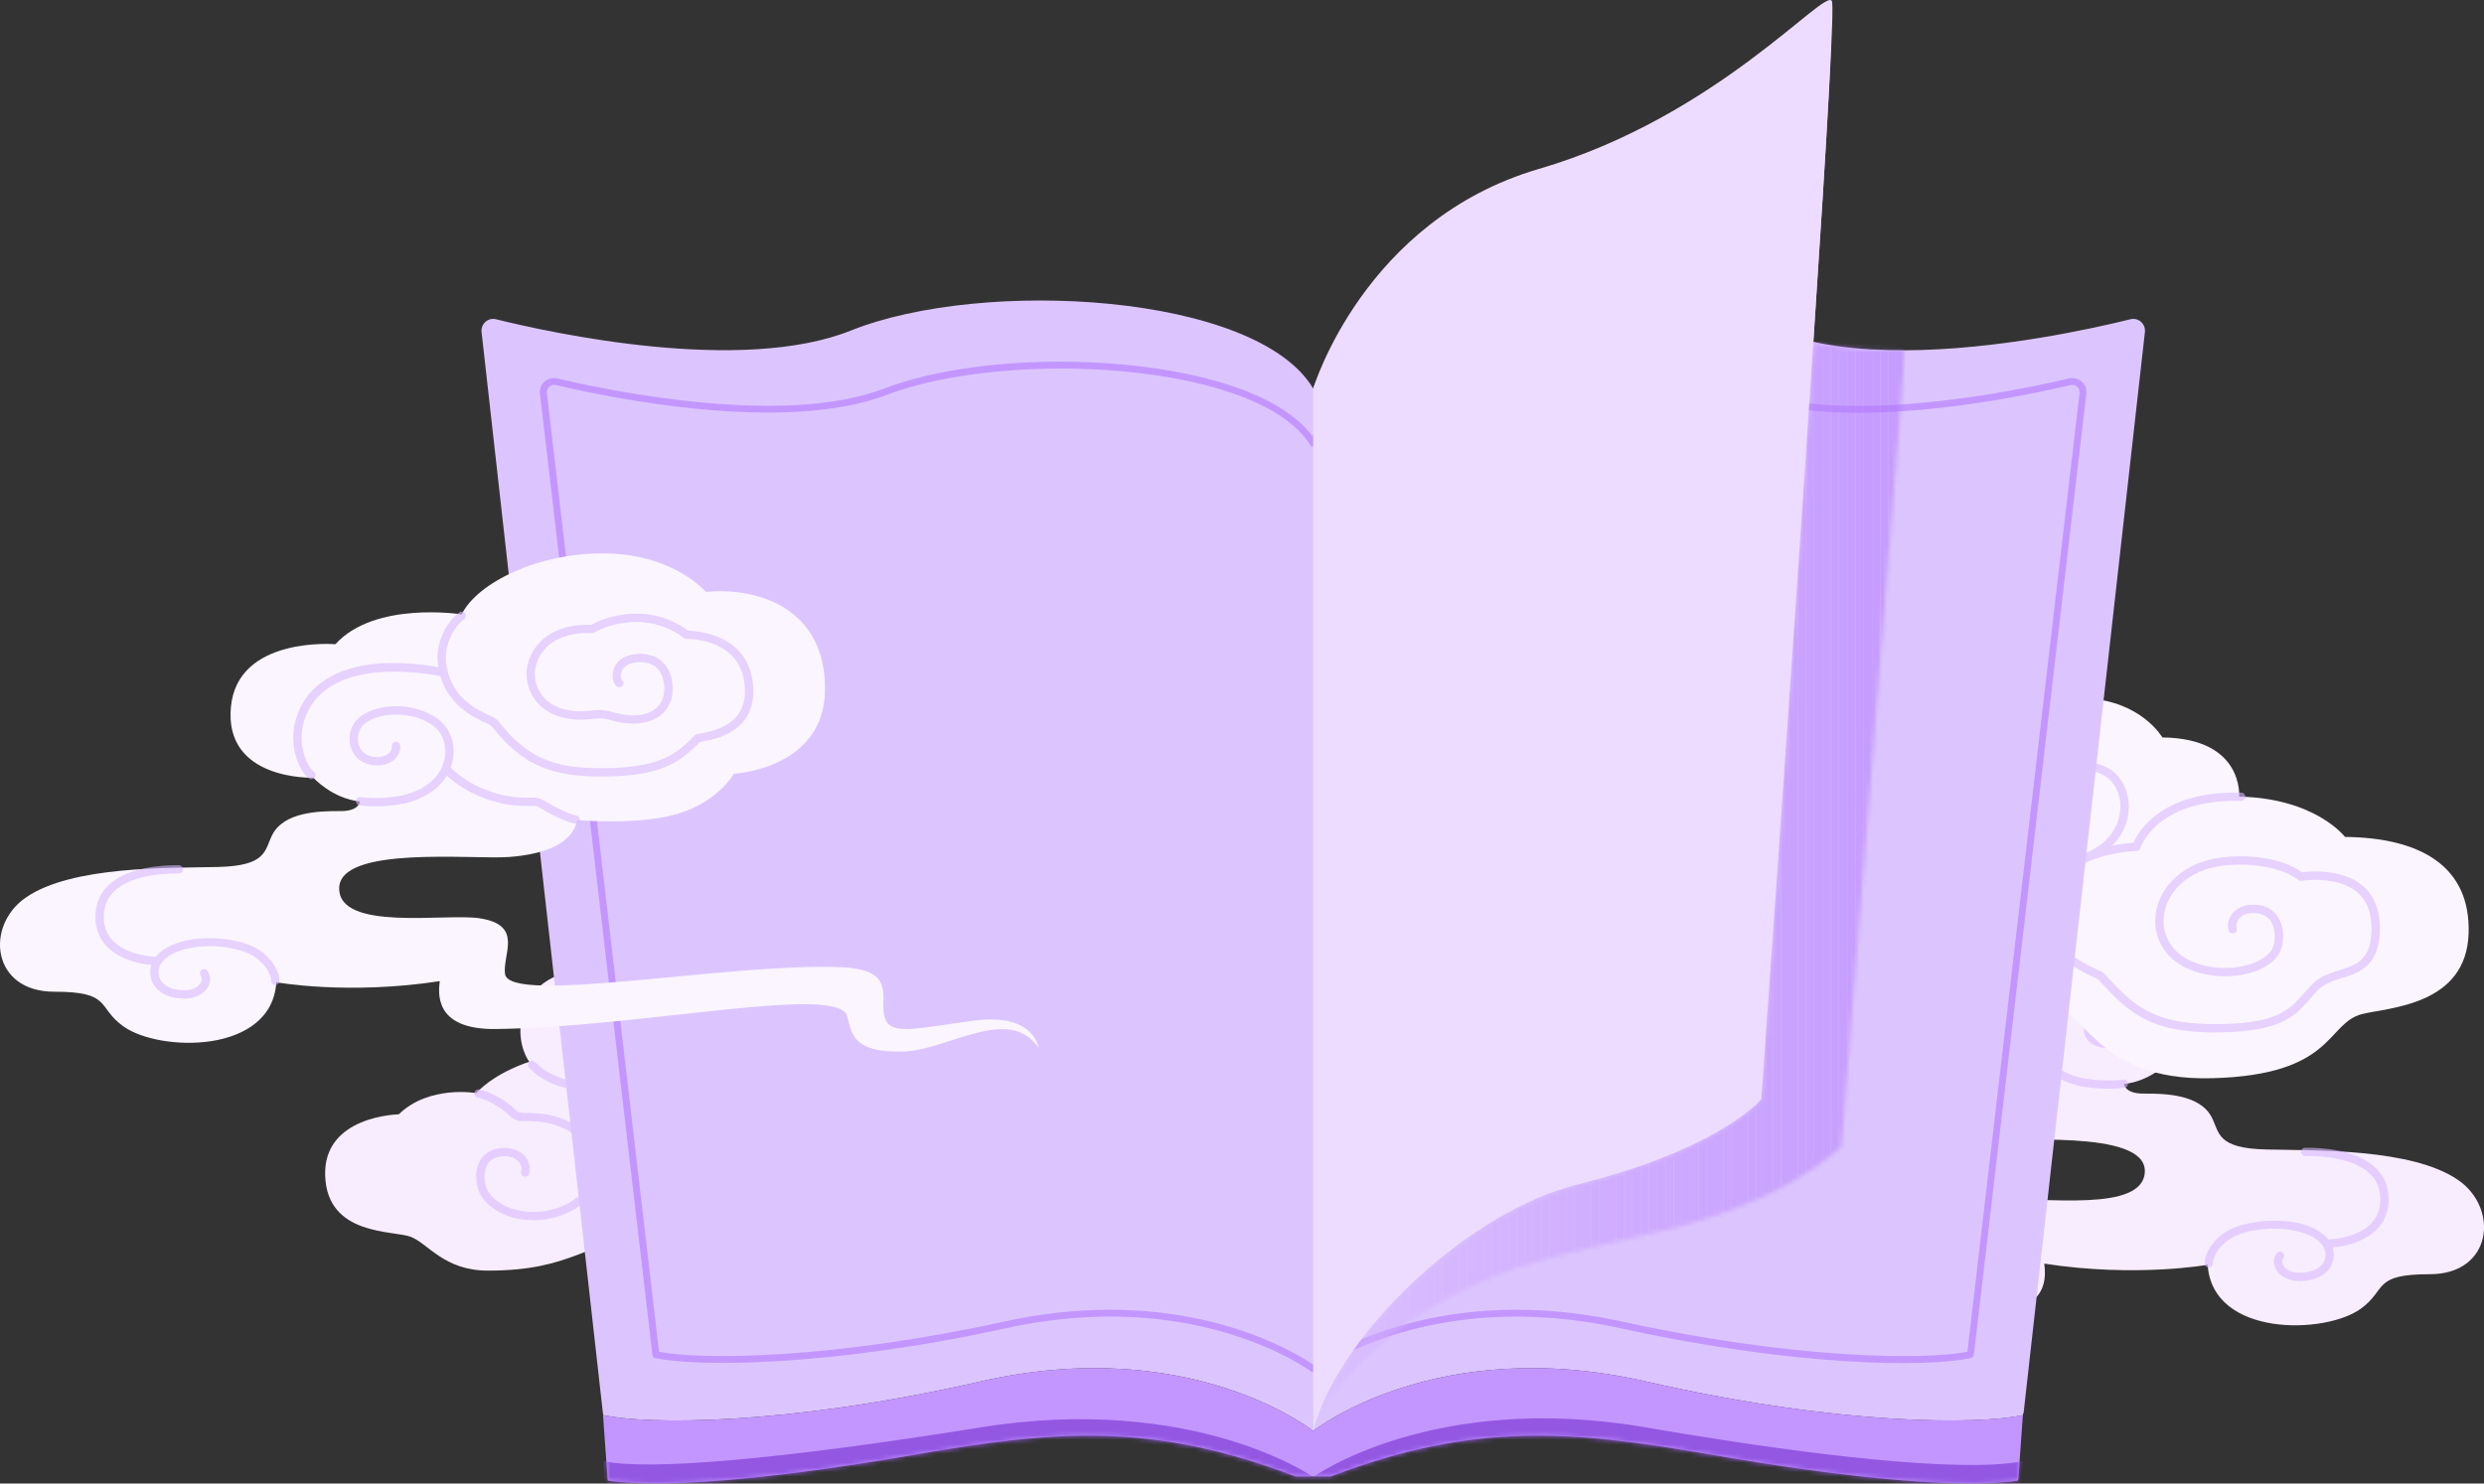 <svg width="539" height="322" viewBox="0 0 539 322" fill="none" xmlns="http://www.w3.org/2000/svg">
<rect x="0" y="0" width="539" height="322" fill="#333333" stroke="none"/>
<path d="M385.823 189.81C385.823 189.81 392.525 181.863 406.952 181.46C422.028 181.035 435.507 187.855 438.82 194.668C438.82 194.668 457.68 191.683 466.218 201.145C466.218 201.145 487.4 199.354 488.892 214.696C490.46 230.836 470.995 230.12 470.995 230.12C470.995 230.12 467.017 234.605 460.89 235.291C460.89 235.291 461.054 237.395 465.114 237.366C469.838 237.336 477.428 237.552 479.944 242.567C481.63 245.917 481.048 249.245 491.736 249.499C502.423 249.752 523.358 249.215 533.382 256.118C542.338 262.281 540.808 276.571 527.254 276.571C514.663 276.571 518.052 279.884 512.26 284.07C504.476 289.697 480.033 290.204 479.041 274.526C479.041 274.526 463.382 277.339 443.582 274.273C443.828 276.571 445.075 284.816 431.484 284.667C400.055 284.324 357.253 274.892 355.208 281.824C354.14 285.443 354.267 289.891 342.945 289.547C333.318 289.256 320.025 279.317 313.674 288.749C313.674 288.749 314.502 281.138 327.593 282.839C340.684 284.54 346.483 286.533 347.229 281.294C347.804 277.25 344.998 271.736 356.424 271.251C380.509 270.228 428.446 279.548 429.416 272.728C430.013 268.512 425.274 262.072 434.969 260.625C442.358 259.52 465.405 263.52 465.405 254.148C465.405 245.022 436.462 247.924 428.506 247.327C420.55 246.73 414.669 244.26 413.758 239.313C413.758 239.313 400.003 240.589 391.39 237.776C382.778 234.963 379.792 229.254 379.792 229.254C379.792 229.254 360.298 228.292 359.992 211.271C359.678 193.84 373.829 188.684 385.838 189.795L385.823 189.81Z" fill="#F8EDFF"/>
<g opacity="0.6">
<path d="M408.586 229.85C407.959 229.85 407.324 229.843 406.675 229.828C394.54 229.559 390.86 226.082 387.121 222.351C383.83 221.792 375.292 220.299 375.553 210.949C375.889 199.122 387.531 198.264 389.711 198.204C390.905 197.264 395.905 193.772 403.175 194.63C406.011 194.966 408.548 195.742 410.713 196.928C416.579 196.689 421.221 198.861 423.468 202.89C425.274 206.136 425.125 210.002 423.065 212.971C420.557 216.591 415.766 218.158 409.922 217.277C409.019 217.143 407.787 217.24 406.862 217.516C400.175 219.523 394.89 217.859 393.405 213.27C392.868 211.598 392.719 208.226 394.532 205.771C395.413 204.584 397.107 203.181 400.242 203.226C404.19 203.286 405.444 205.472 405.794 206.405C406.324 207.808 406.086 209.457 405.227 210.248C404.862 210.584 404.294 210.561 403.958 210.188C403.623 209.822 403.645 209.255 404.018 208.92C404.227 208.726 404.451 207.912 404.123 207.047C403.645 205.778 402.257 205.062 400.219 205.032C398.331 205.002 396.898 205.614 395.988 206.845C394.659 208.636 394.681 211.36 395.122 212.718C396.301 216.344 400.6 217.531 406.354 215.8C407.533 215.449 409.041 215.329 410.205 215.501C415.348 216.277 419.497 214.979 421.602 211.949C423.266 209.546 423.386 206.412 421.915 203.771C419.982 200.301 415.848 198.465 410.564 198.741C410.392 198.741 410.22 198.712 410.071 198.622C408.063 197.48 405.675 196.734 402.973 196.421C395.562 195.54 390.689 199.741 390.636 199.779C390.465 199.928 390.248 200.017 390.017 200.003C389.517 199.988 377.665 199.823 377.351 211.001C377.128 218.837 384.382 220.068 387.472 220.59L387.703 220.627C387.89 220.657 388.054 220.747 388.188 220.881C391.89 224.582 395.077 227.776 406.712 228.03C417.273 228.261 423.886 226.784 430.67 218.068C431.349 217.195 432.14 216.859 432.909 216.538C433.133 216.449 433.357 216.352 433.603 216.232C437.133 214.524 441.298 211.748 442.179 205.368C442.731 201.368 440.574 197.398 438.268 195.689C437.865 195.391 437.783 194.831 438.081 194.428C438.38 194.025 438.939 193.943 439.342 194.242C442.134 196.309 444.612 200.876 443.962 205.614C442.955 212.919 438.021 216.098 434.394 217.852C434.126 217.986 433.864 218.09 433.618 218.195C432.946 218.478 432.499 218.665 432.103 219.165C425.319 227.888 418.467 229.843 408.593 229.843L408.586 229.85Z" fill="#D8B9FF"/>
<path d="M457.591 236.333C454.912 236.333 452.404 235.983 451.038 235.654C445.56 234.333 441.836 231.043 440.821 226.625C440.037 223.223 441.112 219.723 443.553 217.723C449.12 213.156 458.569 213.917 461.823 217.842C463.152 219.439 463.525 221.872 462.741 223.887C461.995 225.819 460.368 227.058 458.166 227.371C456.173 227.655 454.375 227.148 453.218 225.976C452.404 225.155 452.024 224.088 452.18 223.051C452.255 222.558 452.71 222.223 453.203 222.297C453.695 222.372 454.031 222.827 453.957 223.32C453.882 223.79 454.084 224.297 454.494 224.708C455.233 225.454 456.517 225.789 457.912 225.588C459.875 225.312 460.711 224.155 461.062 223.238C461.607 221.827 461.345 220.081 460.435 218.984C457.793 215.798 449.359 215.268 444.687 219.104C442.769 220.678 441.941 223.469 442.567 226.215C443.418 229.938 446.657 232.737 451.449 233.901C453.188 234.319 457.241 234.811 460.733 234.333C461.226 234.266 461.681 234.61 461.748 235.102C461.816 235.595 461.472 236.05 460.98 236.117C459.868 236.266 458.711 236.333 457.584 236.333H457.591Z" fill="#D8B9FF"/>
<path d="M498.916 278.061C496.692 278.061 494.714 277.053 493.841 275.471C493.229 274.36 493.273 273.121 493.967 272.069C494.244 271.651 494.796 271.539 495.214 271.808C495.632 272.084 495.744 272.636 495.475 273.054C495.147 273.554 495.132 274.076 495.423 274.606C495.893 275.457 497.184 276.315 499.013 276.262C501.729 276.218 503.618 275.307 504.327 273.71C504.864 272.494 504.625 271.039 503.715 269.994C499.968 265.711 488.571 265.771 483.683 269.039C481.399 270.569 480.182 272.8 480.16 274.218C480.153 274.718 479.735 275.113 479.25 275.106C478.75 275.098 478.354 274.688 478.361 274.195C478.399 271.964 480.175 269.233 482.683 267.554C487.728 264.181 500.446 263.54 505.065 268.815C506.439 270.382 506.79 272.591 505.969 274.442C505.386 275.763 503.707 277.986 499.043 278.061C498.998 278.061 498.96 278.061 498.916 278.061Z" fill="#D8B9FF"/>
<path d="M471.435 230.456C471.159 230.456 470.89 230.329 470.711 230.09C470.413 229.687 470.502 229.128 470.898 228.829C472.241 227.837 474.853 222.74 472.801 217.136C467.48 202.608 443.358 208.1 443.112 208.16C442.626 208.271 442.141 207.973 442.029 207.488C441.917 207.003 442.216 206.518 442.701 206.406C443.753 206.16 468.621 200.489 474.488 216.517C476.772 222.748 474.107 228.695 471.965 230.277C471.801 230.396 471.614 230.456 471.428 230.456H471.435Z" fill="#D8B9FF"/>
<path d="M414.072 240.113C413.662 240.113 413.288 239.829 413.199 239.411C413.087 238.926 413.393 238.448 413.878 238.337C416.274 237.799 419.304 236.076 420.901 235.098C421.692 234.613 422.603 234.382 423.498 234.419C424.745 234.479 427.215 234.494 429.842 233.904C437.567 232.165 441.411 227.711 441.448 227.666C441.769 227.285 442.336 227.241 442.717 227.561C443.097 227.882 443.142 228.449 442.821 228.83C442.649 229.031 438.537 233.785 430.238 235.658C427.409 236.292 424.745 236.285 423.416 236.217C422.871 236.187 422.327 236.337 421.842 236.628C420.155 237.665 416.923 239.493 414.274 240.083C414.206 240.098 414.139 240.105 414.072 240.105V240.113Z" fill="#D8B9FF"/>
<path d="M504.878 270.824C504.385 270.824 503.982 270.429 503.982 269.929C503.982 269.429 504.378 269.026 504.878 269.026C505.341 269.026 516.215 268.854 516.491 260.691C516.573 258.333 515.887 256.452 514.386 254.93C510.699 251.169 503.251 250.878 500.213 250.923C499.721 250.923 499.31 250.535 499.303 250.035C499.295 249.535 499.691 249.132 500.191 249.125C503.46 249.08 511.498 249.416 515.678 253.669C517.514 255.534 518.387 257.915 518.29 260.75C518.021 268.66 509.401 270.802 504.885 270.824H504.878Z" fill="#D8B9FF"/>
</g>
<path d="M418.003 178.774C418.003 178.774 410.801 180.961 406.48 185.572C406.48 185.572 396.277 183.751 389.672 190.184C389.672 190.184 373.223 190.43 373.708 203.541C374.185 216.659 388.597 215.323 392.314 216.778C396.038 218.233 399.509 224.054 408.883 224.098C427.706 224.188 430.512 217.36 442.289 217.36C452.827 217.36 453.424 234.754 480.076 234.03C506.728 233.299 504.713 222.032 512.609 220.091C518.55 218.636 535.209 218.181 535.664 202.511C536.074 188.124 525.402 181.834 508.833 181.655C508.833 181.655 502.526 173.275 485.868 172.909C485.868 172.909 486.95 160.246 469.21 160.067C469.21 160.067 464.709 152.232 452.91 151.598C441.11 150.963 437.871 158.246 437.871 158.246C437.871 158.246 417.846 155.978 416.167 170.268C415.54 175.64 417.996 178.767 417.996 178.767L418.003 178.774Z" fill="#FBF5FF"/>
<g opacity="0.6">
<path d="M480.697 224.097C466.532 224.097 461.927 219.888 455.247 212.546L454.993 212.426C450.403 210.292 442.723 206.718 443.156 197.07C443.619 186.794 455.531 183.384 462.934 182.944C463.987 180.497 469.017 171.617 486.339 172.042C486.84 172.057 487.228 172.467 487.213 172.96C487.198 173.46 486.78 173.863 486.295 173.833C468.077 173.385 464.561 183.638 464.427 184.078C464.315 184.436 463.979 184.69 463.606 184.705C456.874 184.974 445.38 187.891 444.962 197.144C444.582 205.591 451.045 208.598 455.762 210.792L456.18 210.986C456.292 211.039 456.381 211.106 456.463 211.195C463.195 218.605 467.345 222.463 481.63 222.284C494.228 222.127 496.855 219.112 499.9 215.635C500.52 214.926 501.162 214.195 501.901 213.464C503.49 211.904 505.55 211.247 507.543 210.621C511.372 209.412 514.671 208.367 514.596 201.241C514.559 197.905 513.506 195.338 511.454 193.622C507.058 189.943 499.453 191.175 499.378 191.182C499.102 191.227 498.826 191.145 498.624 190.958C498.587 190.921 494.266 187.168 484.033 187.727C475.51 188.197 471.137 192.854 469.89 197.047C468.711 201.002 470.017 204.957 473.293 207.36C476.458 209.68 481.518 210.643 486.183 209.807C489.31 209.248 491.758 207.927 492.9 206.196C493.706 204.972 493.952 202.301 493.012 200.428C492.31 199.025 491.071 198.271 489.34 198.174C487.25 198.062 486.22 198.846 485.735 199.532C485.22 200.256 485.168 201.047 485.302 201.368C485.489 201.83 485.265 202.353 484.802 202.539C484.339 202.726 483.817 202.502 483.63 202.039C483.22 201.017 483.474 199.592 484.265 198.48C484.877 197.622 486.369 196.204 489.437 196.376C492.452 196.54 493.915 198.234 494.616 199.614C495.893 202.151 495.497 205.509 494.4 207.181C492.967 209.36 490.161 210.919 486.496 211.576C481.369 212.494 475.771 211.412 472.226 208.807C468.323 205.942 466.77 201.241 468.166 196.532C469.592 191.749 474.48 186.451 483.936 185.929C493.445 185.399 498.221 188.384 499.49 189.339C501.251 189.108 508.148 188.496 512.611 192.227C515.089 194.294 516.365 197.316 516.402 201.211C516.492 209.665 512.029 211.076 508.088 212.322C506.215 212.911 504.446 213.471 503.162 214.732C502.468 215.411 501.856 216.12 501.251 216.807C498.064 220.456 495.049 223.903 481.652 224.075C481.332 224.075 481.018 224.075 480.705 224.075L480.697 224.097Z" fill="#D8B9FF"/>
<path d="M418.9 213.164C417.929 213.164 416.952 213.082 415.996 212.926C412.369 212.321 409.406 210.597 407.667 208.068C406.488 206.359 405.958 202.994 407.152 200.546C407.787 199.24 409.167 197.658 412.123 197.494C415.198 197.323 416.675 198.74 417.295 199.598C418.086 200.71 418.347 202.136 417.929 203.158C417.743 203.621 417.22 203.844 416.758 203.658C416.295 203.471 416.071 202.949 416.258 202.486C416.392 202.158 416.347 201.374 415.825 200.643C415.332 199.957 414.31 199.166 412.22 199.285C410.548 199.375 409.391 200.069 408.764 201.337C407.809 203.285 408.384 205.949 409.137 207.046C410.6 209.165 413.145 210.627 416.287 211.15C420.347 211.829 424.803 210.821 427.915 208.53C430.901 206.329 432.08 202.479 430.856 198.934C429.199 194.151 423.945 191.443 416.802 191.674C415.69 191.711 414.616 191.308 413.81 190.547C412.571 189.368 410.003 187.286 406.757 186.54C406.271 186.428 405.973 185.951 406.077 185.465C406.189 184.98 406.667 184.682 407.152 184.786C410.817 185.622 413.668 187.935 415.041 189.241C415.496 189.674 416.101 189.905 416.735 189.876C424.714 189.607 430.617 192.778 432.543 198.345C434.028 202.636 432.595 207.307 428.975 209.978C426.176 212.045 422.549 213.164 418.892 213.164H418.9Z" fill="#D8B9FF"/>
<path d="M446.648 188.176C443.857 188.176 440.402 187.526 437.185 185.653C436.506 185.258 435.707 185.079 434.886 185.146C431.505 185.415 423.079 185.474 417.952 180.094C417.608 179.736 417.623 179.169 417.981 178.826C418.34 178.482 418.907 178.497 419.25 178.856C423.848 183.676 431.617 183.609 434.744 183.363C435.931 183.266 437.088 183.527 438.088 184.109C442.506 186.676 447.268 186.579 449.387 186.116C456.657 184.534 458.956 180.311 459.679 177.93C460.627 174.819 459.963 171.468 457.978 169.401C456.612 167.976 454.321 167.148 451.858 167.2C449.365 167.245 447.081 168.163 445.753 169.655C444.745 170.782 444.387 172.49 444.894 173.722C445.268 174.632 446.089 175.147 447.26 175.207C448.305 175.266 449.089 174.983 449.514 174.378C449.82 173.953 449.843 173.49 449.783 173.356C449.596 172.893 449.82 172.371 450.283 172.185C450.746 171.998 451.268 172.222 451.455 172.684C451.776 173.483 451.582 174.58 450.977 175.43C450.514 176.072 449.41 177.124 447.163 177.005C445.283 176.901 443.887 175.975 443.238 174.408C442.461 172.543 442.947 170.095 444.417 168.454C446.104 166.566 448.805 165.454 451.835 165.402C454.836 165.334 457.56 166.349 459.291 168.155C461.717 170.685 462.553 174.729 461.418 178.453C459.993 183.139 455.746 186.571 449.79 187.87C448.917 188.064 447.85 188.176 446.671 188.176H446.648Z" fill="#D8B9FF"/>
</g>
<path d="M114.855 230.462C114.855 230.462 107.652 232.648 103.331 237.26C103.331 237.26 93.129 235.439 86.524 241.871C86.524 241.871 70.074 242.117 70.559 255.228C71.037 268.346 85.449 267.011 89.166 268.466C92.89 269.921 96.36 275.741 105.734 275.786C124.557 275.876 127.363 269.048 139.141 269.048C149.679 269.048 150.276 286.442 176.928 285.718C203.58 284.987 201.565 273.719 209.461 271.779C215.402 270.324 232.06 269.869 232.515 254.198C232.926 239.812 222.253 233.521 205.684 233.342C205.684 233.342 199.378 224.962 182.719 224.597C182.719 224.597 183.802 211.934 166.061 211.755C166.061 211.755 161.561 203.92 149.761 203.285C137.961 202.651 134.722 209.934 134.722 209.934C134.722 209.934 114.698 207.665 113.019 221.955C112.392 227.328 114.847 230.454 114.847 230.454L114.855 230.462Z" fill="#F8EDFF"/>
<g opacity="0.6">
<path d="M177.555 275.789C163.389 275.789 158.777 271.58 152.104 264.238L151.851 264.118C147.261 261.984 139.581 258.41 140.014 248.762C140.476 238.486 152.388 235.076 159.792 234.636C160.844 232.188 165.889 223.301 183.197 223.734C183.697 223.749 184.085 224.159 184.07 224.652C184.055 225.152 183.637 225.547 183.152 225.525C164.829 225.07 161.314 235.658 161.284 235.763C161.172 236.128 160.844 236.382 160.463 236.397C153.731 236.666 142.238 239.583 141.82 248.836C141.439 257.283 147.902 260.29 152.619 262.484L153.037 262.678C153.149 262.73 153.239 262.798 153.321 262.887C160.053 270.297 164.225 274.155 178.488 273.976C191.086 273.819 193.713 270.804 196.758 267.327C197.377 266.618 198.019 265.887 198.758 265.156C200.348 263.596 202.408 262.939 204.4 262.313C208.229 261.104 211.528 260.059 211.453 252.933C211.416 249.597 210.364 247.03 208.311 245.314C203.915 241.635 196.31 242.867 196.235 242.874C195.959 242.919 195.683 242.837 195.482 242.65C195.444 242.613 191.116 238.859 180.891 239.427C172.368 239.897 167.994 244.553 166.748 248.747C165.568 252.702 166.874 256.656 170.151 259.059C173.315 261.38 178.376 262.342 183.04 261.507C186.167 260.947 188.615 259.626 189.757 257.895C190.563 256.671 190.81 254 189.869 252.127C189.168 250.724 187.929 249.97 186.197 249.873C184.107 249.761 183.077 250.552 182.592 251.231C182.077 251.955 182.025 252.739 182.16 253.067C182.346 253.53 182.122 254.052 181.659 254.239C181.197 254.425 180.674 254.201 180.488 253.739C180.077 252.716 180.331 251.291 181.122 250.179C181.734 249.321 183.227 247.896 186.294 248.068C189.309 248.232 190.772 249.926 191.474 251.306C192.75 253.843 192.355 257.201 191.257 258.873C189.824 261.051 187.018 262.611 183.354 263.268C178.226 264.186 172.629 263.104 169.084 260.499C165.18 257.634 163.628 252.933 165.024 248.224C166.449 243.441 171.338 238.143 180.794 237.621C190.302 237.091 195.079 240.076 196.347 241.031C198.109 240.8 205.005 240.188 209.468 243.919C211.946 245.986 213.222 249.008 213.26 252.903C213.349 261.357 208.886 262.768 204.945 264.014C203.072 264.603 201.303 265.163 200.019 266.424C199.325 267.103 198.713 267.812 198.109 268.499C194.922 272.147 191.907 275.595 178.51 275.767C178.189 275.767 177.876 275.767 177.562 275.767L177.555 275.789Z" fill="#D8B9FF"/>
<path d="M115.75 264.848C114.779 264.848 113.809 264.766 112.846 264.61C109.219 264.005 106.256 262.281 104.517 259.752C103.338 258.043 102.808 254.678 104.002 252.23C104.637 250.924 106.017 249.342 108.973 249.178C112.04 249.007 113.525 250.424 114.145 251.282C114.936 252.394 115.197 253.82 114.779 254.842C114.593 255.304 114.07 255.521 113.608 255.342C113.145 255.155 112.921 254.633 113.108 254.17C113.242 253.842 113.197 253.058 112.675 252.335C112.182 251.648 111.16 250.865 109.07 250.976C107.398 251.066 106.241 251.76 105.622 253.029C104.666 254.976 105.241 257.64 105.995 258.737C107.458 260.856 110.003 262.319 113.145 262.841C117.205 263.52 121.661 262.513 124.773 260.222C127.758 258.021 128.937 254.17 127.713 250.626C126.057 245.843 120.802 243.126 113.66 243.365C112.54 243.403 111.473 243 110.667 242.239C109.428 241.06 106.861 238.978 103.614 238.231C103.129 238.119 102.83 237.642 102.935 237.157C103.047 236.672 103.524 236.373 104.01 236.478C107.674 237.314 110.525 239.627 111.898 240.933C112.354 241.365 112.958 241.597 113.593 241.567C121.564 241.298 127.475 244.47 129.4 250.036C130.885 254.327 129.452 258.998 125.833 261.67C123.034 263.737 119.407 264.856 115.75 264.856V264.848Z" fill="#D8B9FF"/>
<path d="M143.506 239.857C140.714 239.857 137.259 239.208 134.042 237.335C133.363 236.94 132.564 236.768 131.743 236.828C128.363 237.104 119.944 237.156 114.809 231.776C114.466 231.418 114.481 230.851 114.839 230.508C115.197 230.164 115.764 230.179 116.108 230.537C120.705 235.358 128.474 235.291 131.602 235.037C132.788 234.94 133.945 235.201 134.945 235.783C139.364 238.35 144.125 238.253 146.245 237.798C153.514 236.216 155.813 231.993 156.537 229.612C157.485 226.501 156.821 223.15 154.835 221.083C153.469 219.658 151.186 218.83 148.708 218.882C146.215 218.927 143.931 219.844 142.603 221.337C141.595 222.464 141.237 224.172 141.744 225.404C142.118 226.314 142.939 226.829 144.11 226.889C145.155 226.941 145.939 226.665 146.364 226.06C146.67 225.635 146.693 225.172 146.633 225.038C146.446 224.575 146.67 224.053 147.133 223.866C147.596 223.68 148.118 223.904 148.305 224.366C148.626 225.165 148.432 226.262 147.827 227.112C147.364 227.754 146.26 228.806 144.013 228.687C142.133 228.582 140.737 227.657 140.088 226.09C139.311 224.225 139.796 221.777 141.267 220.135C142.953 218.248 145.655 217.136 148.685 217.083C151.693 217.039 154.41 218.031 156.141 219.837C158.567 222.367 159.403 226.411 158.268 230.135C156.843 234.821 152.596 238.253 146.633 239.552C145.76 239.746 144.692 239.857 143.513 239.857H143.506Z" fill="#D8B9FF"/>
</g>
<path d="M130.856 307.142C140.268 309.224 170.569 309.493 212.782 299.844C258.414 289.412 284.953 310.604 284.953 310.604C284.953 310.604 311.486 289.412 357.117 299.844C399.218 309.47 429.467 309.231 438.961 307.157L439.006 306.739C439.006 306.739 439.065 306.724 439.095 306.717L464.508 80.208L465.419 72.089C465.62 70.306 464.016 68.866 462.299 69.291C454.171 71.306 433.348 75.94 413.391 76.029C410.891 76.037 408.398 75.977 405.943 75.835C405.876 75.835 405.816 75.835 405.756 75.82C404.592 75.753 403.435 75.663 402.293 75.552C402.219 75.552 402.144 75.537 402.069 75.529C400.898 75.41 399.726 75.275 398.576 75.111C398.561 75.111 398.547 75.111 398.532 75.104C397.367 74.94 396.218 74.746 395.091 74.537C395.031 74.522 394.979 74.514 394.919 74.499C394.434 74.402 393.964 74.283 393.486 74.179C396.681 25.735 397.748 6.043 397.188 4.961C395.696 2.051 372.29 30.003 333.816 41.197C295.857 52.248 284.953 84.349 284.953 84.349C272.736 63.65 213.342 60.262 184.675 71.731C160.83 81.267 119.833 72.32 107.615 69.291C105.899 68.866 104.294 70.306 104.496 72.089L105.354 79.723L130.871 307.142H130.856Z" fill="#DCC5FF"/>
<path d="M284.946 297.865C284.789 297.865 284.625 297.813 284.49 297.709C284.244 297.522 259.675 279.218 218.305 288.292C180.077 296.679 151.313 296.716 142.163 294.776C141.85 294.709 141.611 294.448 141.574 294.134L117.161 85.437C117.049 84.452 117.407 83.505 118.153 82.841C118.915 82.161 119.96 81.9 120.96 82.139C132.058 84.773 169.964 92.728 191.847 84.333C204.953 79.303 225.059 77.326 244.307 79.184C264.287 81.102 278.885 86.721 284.774 94.668C287.312 88.892 299.201 65.797 329.965 57.201C354.303 50.411 371.872 36.792 381.313 29.472C386.097 25.764 387.665 24.6 388.739 24.838C389.06 24.906 389.321 25.107 389.478 25.391C389.933 26.241 389.978 31.3 386.187 86.609C386.411 86.661 386.635 86.706 386.859 86.751C386.888 86.751 386.941 86.766 386.993 86.78C388.038 86.974 389.098 87.139 390.165 87.288C390.18 87.288 390.202 87.288 390.225 87.295C391.232 87.43 392.307 87.556 393.404 87.661C393.456 87.661 393.531 87.668 393.613 87.676C394.658 87.773 395.725 87.855 396.785 87.915H396.889L396.964 87.93C399.143 88.056 401.45 88.116 403.808 88.101C422.213 88.019 441.483 83.908 448.909 82.139C449.909 81.9 450.954 82.161 451.716 82.841C452.462 83.505 452.828 84.452 452.708 85.437L428.34 293.754C428.325 293.866 428.288 293.978 428.228 294.075V294.149C428.183 294.47 427.945 294.724 427.631 294.791C418.078 296.791 389.933 296.709 351.572 288.292C310.202 279.218 285.64 297.53 285.394 297.709C285.259 297.813 285.102 297.865 284.938 297.865H284.946ZM240.874 284.285C266.436 284.285 282.139 294.269 284.953 296.209C288.528 293.739 312.911 278.285 351.907 286.836C389.098 294.992 417.257 295.224 426.84 293.425C426.862 293.373 426.885 293.328 426.915 293.276L451.245 85.258C451.305 84.766 451.118 84.288 450.738 83.952C450.335 83.594 449.798 83.46 449.268 83.587C441.789 85.363 422.392 89.511 403.83 89.594C401.442 89.594 399.113 89.541 396.889 89.415L396.688 89.4C395.636 89.34 394.546 89.258 393.486 89.161C393.426 89.161 393.367 89.146 393.307 89.146C392.15 89.034 391.053 88.907 390.016 88.765C390.001 88.765 389.978 88.765 389.963 88.758C388.881 88.609 387.799 88.437 386.762 88.25L386.627 88.221C386.314 88.161 386.038 88.101 385.754 88.041L385.261 87.937C384.896 87.862 384.642 87.527 384.672 87.153C386.694 57.753 388.501 30.226 388.202 26.383C387.224 26.793 384.799 28.674 382.246 30.651C372.723 38.031 355.005 51.761 330.383 58.634C296.051 68.215 285.759 96.198 285.655 96.474C285.558 96.742 285.319 96.936 285.028 96.966C284.744 96.996 284.468 96.862 284.311 96.615C279.281 88.445 264.653 82.624 244.181 80.654C225.432 78.848 205.11 80.841 192.399 85.713C170.121 94.257 131.834 86.236 120.631 83.579C120.101 83.452 119.564 83.579 119.161 83.945C118.78 84.281 118.601 84.758 118.653 85.251L142.999 293.411C152.567 295.216 180.697 295.007 217.991 286.829C226.298 285.008 233.948 284.277 240.874 284.277V284.285Z" fill="#C396FF"/>
<path d="M357.11 299.836C311.487 289.405 284.947 310.597 284.947 310.597C284.947 310.597 258.407 289.405 212.775 299.836C170.562 309.492 140.261 309.224 130.85 307.134L131.835 321.021C131.835 321.021 131.857 321.14 131.894 321.357C133.327 321.596 135.843 321.887 139.85 321.969C145.067 322.073 152.814 321.834 164.039 320.663C173.137 319.723 184.534 318.17 198.752 315.701C228.59 310.522 249.884 308.537 281.14 320.476H288.745C319.987 308.537 341.198 310.522 371.037 315.701C385.262 318.17 396.651 319.723 405.749 320.663C416.638 321.797 424.266 322.058 429.468 321.976C433.752 321.909 436.402 321.603 437.887 321.357C437.932 321.14 437.954 321.021 437.954 321.021L438.939 307.149C429.446 309.216 399.204 309.462 357.095 299.836H357.11Z" fill="#C396FF"/>
<mask id="mask0_14972_148292" style="mask-type:luminance" maskUnits="userSpaceOnUse" x="130" y="296" width="309" height="26">
<path d="M357.11 299.836C311.487 289.405 284.947 310.597 284.947 310.597C284.947 310.597 258.407 289.405 212.775 299.836C170.562 309.492 140.261 309.224 130.85 307.134L131.835 321.021C131.835 321.021 131.857 321.14 131.894 321.357C133.327 321.596 135.843 321.887 139.85 321.969C145.067 322.073 152.814 321.834 164.039 320.663C173.137 319.723 184.534 318.17 198.752 315.701C228.59 310.522 249.884 308.537 281.14 320.476H288.745C319.987 308.537 341.198 310.522 371.037 315.701C385.262 318.17 396.651 319.723 405.749 320.663C416.638 321.797 424.266 322.058 429.468 321.976C433.752 321.909 436.402 321.603 437.887 321.357C437.932 321.14 437.954 321.021 437.954 321.021L438.939 307.149C429.446 309.216 399.204 309.462 357.095 299.836H357.11Z" fill="white"/>
</mask>
<g mask="url(#mask0_14972_148292)">
<path d="M357.11 309.822C311.001 301.875 284.947 320.582 284.947 320.582C284.947 320.582 258.974 302.405 212.775 309.822C168.085 316.993 140.261 319.209 130.85 317.12L131.835 331.007C131.835 331.007 131.857 331.126 131.894 331.342C133.327 331.581 135.843 331.872 139.85 331.954C145.067 332.059 152.814 331.82 164.039 330.648C173.137 329.708 184.534 328.156 198.752 325.686C228.59 320.507 249.884 318.523 281.14 330.462C283.76 330.462 286.126 330.462 288.745 330.462C319.987 318.523 341.198 320.507 371.037 325.686C385.262 328.156 396.651 329.708 405.749 330.648C416.638 331.783 424.266 332.044 429.468 331.962C433.752 331.894 436.402 331.589 437.887 331.342C437.932 331.126 437.954 331.007 437.954 331.007L438.939 317.135C429.446 319.202 403.137 317.754 357.095 309.822H357.11Z" fill="#9357E2"/>
</g>
<g opacity="0.5">
<mask id="mask1_14972_148292" style="mask-type:luminance" maskUnits="userSpaceOnUse" x="286" y="74" width="128" height="233">
<path d="M382.18 238.561C382.18 238.561 373.634 249.239 342.153 257.141C319.233 262.902 293.343 287.273 286.096 306.942C289.745 301.853 293.888 297.107 298.522 292.877C307.269 284.885 317.554 279.333 328.548 275.483C339.205 271.752 350.177 269.819 361.118 267.125C370.246 264.879 379.403 261.76 387.964 257.014C391.949 254.805 395.98 252.142 399.547 248.888L413.384 76.038C410.884 76.046 408.391 75.986 405.936 75.844C405.869 75.844 405.816 75.837 405.749 75.837C404.585 75.762 403.428 75.673 402.286 75.561C402.211 75.553 402.137 75.546 402.062 75.538C400.89 75.419 399.719 75.285 398.569 75.121C398.554 75.121 398.539 75.121 398.524 75.121C397.36 74.956 396.211 74.762 395.084 74.546C395.024 74.531 394.972 74.524 394.912 74.509C394.427 74.412 393.957 74.292 393.479 74.195C388.531 149.241 382.18 238.568 382.18 238.568" fill="white"/>
</mask>
<g mask="url(#mask1_14972_148292)">
<path d="M287.887 74.18H286.096V306.934H287.887V74.18Z" fill="#D8B9FF"/>
<path d="M289.678 74.18H287.887V306.934H289.678V74.18Z" fill="#D7B8FF"/>
<path d="M291.477 74.18H289.686V306.934H291.477V74.18Z" fill="#D7B7FF"/>
<path d="M293.268 74.18H291.477V306.934H293.268V74.18Z" fill="#D6B6FF"/>
<path d="M295.059 74.18H293.268V306.934H295.059V74.18Z" fill="#D6B5FF"/>
<path d="M296.85 74.18H295.059V306.934H296.85V74.18Z" fill="#D5B4FF"/>
<path d="M298.641 74.18H296.85V306.934H298.641V74.18Z" fill="#D4B3FF"/>
<path d="M300.44 74.18H298.648V306.934H300.44V74.18Z" fill="#D4B2FF"/>
<path d="M302.231 74.18H300.439V306.934H302.231V74.18Z" fill="#D3B1FF"/>
<path d="M304.024 74.18H302.232V306.934H304.024V74.18Z" fill="#D3B0FF"/>
<path d="M305.815 74.18H304.023V306.934H305.815V74.18Z" fill="#D2AFFF"/>
<path d="M307.606 74.18H305.814V306.934H307.606V74.18Z" fill="#D1AEFF"/>
<path d="M309.404 74.18H307.613V306.934H309.404V74.18Z" fill="#D1ADFF"/>
<path d="M311.196 74.18H309.404V306.934H311.196V74.18Z" fill="#D0ACFF"/>
<path d="M312.987 74.18H311.195V306.934H312.987V74.18Z" fill="#D0ABFF"/>
<path d="M314.778 74.18H312.986V306.934H314.778V74.18Z" fill="#CFAAFF"/>
<path d="M316.569 74.18H314.777V306.934H316.569V74.18Z" fill="#CEA9FF"/>
<path d="M318.367 74.18H316.576V306.934H318.367V74.18Z" fill="#CEA8FF"/>
<path d="M320.158 74.18H318.367V306.934H320.158V74.18Z" fill="#CDA7FF"/>
<path d="M321.949 74.18H320.158V306.934H321.949V74.18Z" fill="#CDA6FF"/>
<path d="M323.74 74.18H321.949V306.934H323.74V74.18Z" fill="#CCA5FF"/>
<path d="M325.531 74.18H323.74V306.934H325.531V74.18Z" fill="#CBA4FF"/>
<path d="M327.33 74.18H325.539V306.934H327.33V74.18Z" fill="#CBA3FF"/>
<path d="M329.121 74.18H327.33V306.934H329.121V74.18Z" fill="#CAA2FF"/>
<path d="M330.914 74.18H329.123V306.934H330.914V74.18Z" fill="#CAA1FF"/>
<path d="M332.705 74.18H330.914V306.934H332.705V74.18Z" fill="#C9A0FF"/>
<path d="M334.496 74.18H332.705V306.934H334.496V74.18Z" fill="#C89FFF"/>
<path d="M336.295 74.18H334.504V306.934H336.295V74.18Z" fill="#C89EFF"/>
<path d="M338.086 74.18H336.295V306.934H338.086V74.18Z" fill="#C79DFF"/>
<path d="M339.877 74.18H338.086V306.934H339.877V74.18Z" fill="#C79CFF"/>
<path d="M341.668 74.18H339.877V306.934H341.668V74.18Z" fill="#C69BFF"/>
<path d="M343.459 74.18H341.668V306.934H343.459V74.18Z" fill="#C59AFF"/>
<path d="M345.258 74.18H343.467V306.934H345.258V74.18Z" fill="#C599FF"/>
<path d="M347.049 74.18H345.258V306.934H347.049V74.18Z" fill="#C498FF"/>
<path d="M348.84 74.18H347.049V306.934H348.84V74.18Z" fill="#C497FF"/>
<path d="M350.631 74.18H348.84V306.934H350.631V74.18Z" fill="#C396FF"/>
<path d="M352.43 74.18H350.639V306.934H352.43V74.18Z" fill="#C294FF"/>
<path d="M354.221 74.18H352.43V306.934H354.221V74.18Z" fill="#C293FF"/>
<path d="M356.014 74.18H354.223V306.934H356.014V74.18Z" fill="#C192FF"/>
<path d="M357.805 74.18H356.014V306.934H357.805V74.18Z" fill="#C191FF"/>
<path d="M359.596 74.18H357.805V306.934H359.596V74.18Z" fill="#C090FF"/>
<path d="M361.395 74.18H359.604V306.934H361.395V74.18Z" fill="#BF8FFF"/>
<path d="M363.186 74.18H361.395V306.934H363.186V74.18Z" fill="#BF8EFF"/>
<path d="M364.977 74.18H363.186V306.934H364.977V74.18Z" fill="#BE8DFF"/>
<path d="M366.768 74.18H364.977V306.934H366.768V74.18Z" fill="#BE8CFF"/>
<path d="M368.559 74.18H366.768V306.934H368.559V74.18Z" fill="#BD8BFF"/>
<path d="M370.358 74.18H368.566V306.934H370.358V74.18Z" fill="#BC8AFF"/>
<path d="M372.149 74.18H370.357V306.934H372.149V74.18Z" fill="#BC89FF"/>
<path d="M373.94 74.18H372.148V306.934H373.94V74.18Z" fill="#BB88FF"/>
<path d="M375.731 74.18H373.939V306.934H375.731V74.18Z" fill="#BB87FF"/>
<path d="M377.522 74.18H375.73V306.934H377.522V74.18Z" fill="#BA86FF"/>
<path d="M379.321 74.18H377.529V306.934H379.321V74.18Z" fill="#B985FF"/>
<path d="M381.112 74.18H379.32V306.934H381.112V74.18Z" fill="#B984FF"/>
<path d="M382.904 74.18H381.113V306.934H382.904V74.18Z" fill="#B883FF"/>
<path d="M384.696 74.18H382.904V306.934H384.696V74.18Z" fill="#B882FF"/>
<path d="M386.487 74.18H384.695V306.934H386.487V74.18Z" fill="#B781FF"/>
<path d="M388.285 74.18H386.494V306.934H388.285V74.18Z" fill="#B680FF"/>
<path d="M390.076 74.18H388.285V306.934H390.076V74.18Z" fill="#B67FFF"/>
<path d="M391.867 74.18H390.076V306.934H391.867V74.18Z" fill="#B57EFF"/>
<path d="M393.658 74.18H391.867V306.934H393.658V74.18Z" fill="#B57DFF"/>
<path d="M395.449 74.18H393.658V306.934H395.449V74.18Z" fill="#B47CFF"/>
<path d="M397.248 74.18H395.457V306.934H397.248V74.18Z" fill="#B37BFF"/>
<path d="M399.039 74.18H397.248V306.934H399.039V74.18Z" fill="#B37AFF"/>
<path d="M400.83 74.18H399.039V306.934H400.83V74.18Z" fill="#B279FF"/>
<path d="M402.621 74.18H400.83V306.934H402.621V74.18Z" fill="#B278FF"/>
<path d="M404.412 74.18H402.621V306.934H404.412V74.18Z" fill="#B177FF"/>
<path d="M406.211 74.18H404.42V306.934H406.211V74.18Z" fill="#B076FF"/>
<path d="M408.002 74.18H406.211V306.934H408.002V74.18Z" fill="#B075FF"/>
<path d="M409.795 74.18H408.004V306.934H409.795V74.18Z" fill="#AF74FF"/>
<path d="M411.586 74.18H409.795V306.934H411.586V74.18Z" fill="#AF73FF"/>
<path d="M413.377 74.18H411.586V306.934H413.377V74.18Z" fill="#AE72FF"/>
</g>
</g>
<path d="M284.947 310.605C285.253 309.404 285.641 308.18 286.096 306.941C293.336 287.272 319.226 262.901 342.154 257.14C373.635 249.238 382.18 238.56 382.18 238.56C382.18 238.56 388.539 149.232 393.48 74.187C396.674 25.744 398.055 1.313 397.495 0.216C396.002 -2.709 372.523 25.393 333.944 36.66C295.881 47.771 284.939 84.358 284.939 84.358V310.613L284.947 310.605Z" fill="#EDDCFF"/>
<path d="M153.18 128.494C153.18 128.494 146.478 120.547 132.051 120.144C116.975 119.719 103.496 126.539 100.182 133.352C100.182 133.352 81.322 130.367 72.784 139.829C72.784 139.829 51.603 138.038 50.11 153.38C48.543 169.52 68.007 168.804 68.007 168.804C68.007 168.804 71.985 173.288 78.113 173.975C78.113 173.975 77.948 176.079 73.888 176.049C69.164 176.019 61.574 176.236 59.059 181.25C57.372 184.601 57.954 187.929 47.266 188.182C36.579 188.436 15.644 187.899 5.621 194.801C-3.335 200.965 -1.805 215.255 11.748 215.255C24.339 215.255 20.95 218.568 26.742 222.754C34.526 228.38 58.969 228.888 59.962 213.21C59.962 213.21 75.62 216.023 95.42 212.956C95.174 215.255 93.928 223.5 107.519 223.351C138.947 223.008 181.75 213.576 183.795 220.508C184.862 224.127 184.735 228.574 196.057 228.231C205.685 227.94 218.977 218.001 225.328 227.432C225.328 227.432 224.5 219.821 211.409 221.523C198.318 223.224 192.519 225.216 191.773 219.978C191.198 215.934 194.005 210.419 182.578 209.934C158.494 208.912 110.556 218.232 109.586 211.412C108.989 207.196 113.728 200.756 104.033 199.308C96.644 198.204 73.597 202.203 73.597 192.831C73.597 183.459 102.54 186.608 110.496 186.011C118.452 185.414 124.334 182.944 125.244 177.997C125.244 177.997 138.999 179.273 147.612 176.46C156.225 173.646 159.21 167.938 159.21 167.938C159.21 167.938 178.705 166.975 179.011 149.955C179.324 132.523 165.173 127.367 153.165 128.479L153.18 128.494Z" fill="#FBF5FF"/>
<g opacity="0.6">
<path d="M130.407 168.536C120.533 168.536 113.681 166.581 106.897 157.858C106.502 157.35 106.061 157.164 105.382 156.88C105.136 156.776 104.875 156.664 104.606 156.537C100.979 154.783 96.038 151.605 95.038 144.299C94.388 139.568 96.874 134.994 99.658 132.927C100.053 132.629 100.62 132.718 100.919 133.114C101.218 133.509 101.128 134.076 100.732 134.375C98.426 136.084 96.269 140.053 96.822 144.053C97.695 150.433 101.867 153.209 105.397 154.918C105.636 155.037 105.867 155.127 106.091 155.224C106.852 155.544 107.644 155.873 108.33 156.753C115.114 165.476 121.72 166.954 132.288 166.715C143.916 166.454 147.11 163.26 150.812 159.567C150.946 159.432 151.11 159.35 151.297 159.313L151.528 159.275C154.626 158.753 161.873 157.522 161.649 149.687C161.335 138.509 149.483 138.673 148.983 138.688C148.759 138.71 148.536 138.613 148.364 138.464C148.319 138.419 143.408 134.226 136.027 135.106C133.333 135.427 130.944 136.166 128.929 137.307C128.78 137.389 128.608 137.427 128.437 137.427C123.153 137.151 119.018 138.986 117.085 142.456C115.614 145.098 115.734 148.239 117.398 150.634C119.503 153.664 123.653 154.955 128.795 154.186C129.952 154.015 131.459 154.127 132.646 154.485C138.4 156.216 142.699 155.03 143.878 151.403C144.319 150.045 144.341 147.321 143.013 145.53C142.102 144.299 140.662 143.68 138.781 143.717C136.743 143.747 135.363 144.463 134.878 145.732C134.549 146.598 134.766 147.411 134.982 147.605C135.348 147.941 135.378 148.508 135.042 148.873C134.706 149.239 134.139 149.261 133.773 148.933C132.915 148.15 132.668 146.501 133.206 145.098C133.564 144.165 134.81 141.986 138.759 141.919C141.863 141.874 143.587 143.277 144.468 144.463C146.282 146.918 146.14 150.291 145.595 151.963C144.11 156.552 138.826 158.223 132.138 156.209C131.206 155.933 129.974 155.836 129.078 155.97C123.235 156.85 118.443 155.283 115.935 151.664C113.876 148.694 113.719 144.829 115.532 141.583C117.779 137.554 122.414 135.382 128.287 135.621C130.459 134.435 132.997 133.658 135.825 133.323C143.102 132.465 148.095 135.957 149.289 136.897C151.476 136.957 163.119 137.815 163.447 149.642C163.709 158.992 155.171 160.484 151.879 161.044C148.147 164.775 144.461 168.252 132.325 168.521C131.676 168.536 131.041 168.543 130.414 168.543L130.407 168.536Z" fill="#D8B9FF"/>
<path d="M81.41 175.021C80.283 175.021 79.126 174.961 78.014 174.804C77.521 174.737 77.178 174.282 77.245 173.79C77.312 173.297 77.768 172.954 78.26 173.021C81.753 173.499 85.813 173.006 87.545 172.588C92.336 171.432 95.575 168.633 96.426 164.902C97.053 162.156 96.225 159.366 94.307 157.791C89.635 153.956 81.201 154.485 78.559 157.672C77.648 158.769 77.394 160.515 77.932 161.925C78.29 162.843 79.119 163.999 81.082 164.276C82.485 164.477 83.761 164.149 84.5 163.395C84.91 162.977 85.104 162.47 85.037 162.007C84.962 161.515 85.298 161.059 85.791 160.985C86.284 160.91 86.739 161.246 86.813 161.738C86.97 162.776 86.59 163.843 85.776 164.664C84.619 165.835 82.813 166.342 80.828 166.059C78.618 165.746 76.999 164.507 76.253 162.574C75.477 160.559 75.842 158.127 77.171 156.53C80.432 152.605 89.881 151.844 95.441 156.411C97.882 158.41 98.949 161.91 98.173 165.313C97.165 169.73 93.441 173.021 87.955 174.342C86.59 174.67 84.082 175.021 81.402 175.021H81.41Z" fill="#D8B9FF"/>
<path d="M40.085 216.748C40.04 216.748 40.003 216.748 39.958 216.748C35.293 216.666 33.614 214.443 33.032 213.129C32.211 211.279 32.569 209.07 33.935 207.503C38.555 202.227 51.273 202.869 56.318 206.242C58.825 207.921 60.602 210.652 60.639 212.883C60.647 213.383 60.251 213.786 59.751 213.793C59.251 213.808 58.848 213.405 58.84 212.905C58.818 211.488 57.602 209.256 55.318 207.727C50.429 204.458 39.032 204.399 35.286 208.682C34.375 209.727 34.129 211.182 34.674 212.398C35.383 213.995 37.271 214.905 39.988 214.95C41.831 215.002 43.115 214.137 43.578 213.293C43.869 212.764 43.854 212.241 43.526 211.741C43.249 211.323 43.369 210.771 43.787 210.495C44.205 210.227 44.757 210.338 45.033 210.756C45.727 211.808 45.772 213.047 45.16 214.159C44.287 215.741 42.309 216.748 40.085 216.748Z" fill="#D8B9FF"/>
<path d="M67.566 169.132C67.379 169.132 67.193 169.072 67.028 168.953C64.894 167.371 62.229 161.423 64.506 155.193C70.379 139.164 95.24 144.835 96.292 145.082C96.778 145.194 97.076 145.679 96.964 146.164C96.852 146.649 96.367 146.947 95.882 146.835C95.636 146.776 71.521 141.284 66.192 155.812C64.14 161.416 66.752 166.513 68.096 167.505C68.491 167.803 68.581 168.363 68.282 168.766C68.103 169.005 67.834 169.132 67.558 169.132H67.566Z" fill="#D8B9FF"/>
<path d="M124.922 178.796C124.855 178.796 124.788 178.796 124.72 178.774C122.071 178.177 118.839 176.349 117.152 175.319C116.667 175.021 116.122 174.879 115.578 174.909C114.242 174.976 111.585 174.983 108.756 174.349C100.449 172.476 96.344 167.723 96.173 167.521C95.852 167.141 95.897 166.574 96.277 166.253C96.658 165.932 97.225 165.977 97.546 166.357C97.613 166.432 101.494 170.872 109.152 172.596C111.779 173.185 114.249 173.178 115.496 173.11C116.406 173.066 117.302 173.297 118.093 173.789C119.683 174.767 122.72 176.491 125.116 177.028C125.601 177.14 125.907 177.617 125.795 178.102C125.698 178.52 125.332 178.804 124.922 178.804V178.796Z" fill="#D8B9FF"/>
<path d="M34.122 209.504C29.607 209.481 20.987 207.34 20.718 199.43C20.621 196.594 21.502 194.214 23.33 192.349C27.51 188.095 35.548 187.759 38.817 187.804C39.317 187.812 39.712 188.222 39.705 188.715C39.698 189.215 39.257 189.603 38.794 189.603C35.764 189.55 28.308 189.849 24.622 193.61C23.129 195.132 22.442 197.012 22.517 199.37C22.793 207.549 34.018 207.705 34.13 207.705C34.63 207.705 35.026 208.116 35.026 208.608C35.026 209.101 34.623 209.504 34.122 209.504Z" fill="#D8B9FF"/>
</g>
</svg>
